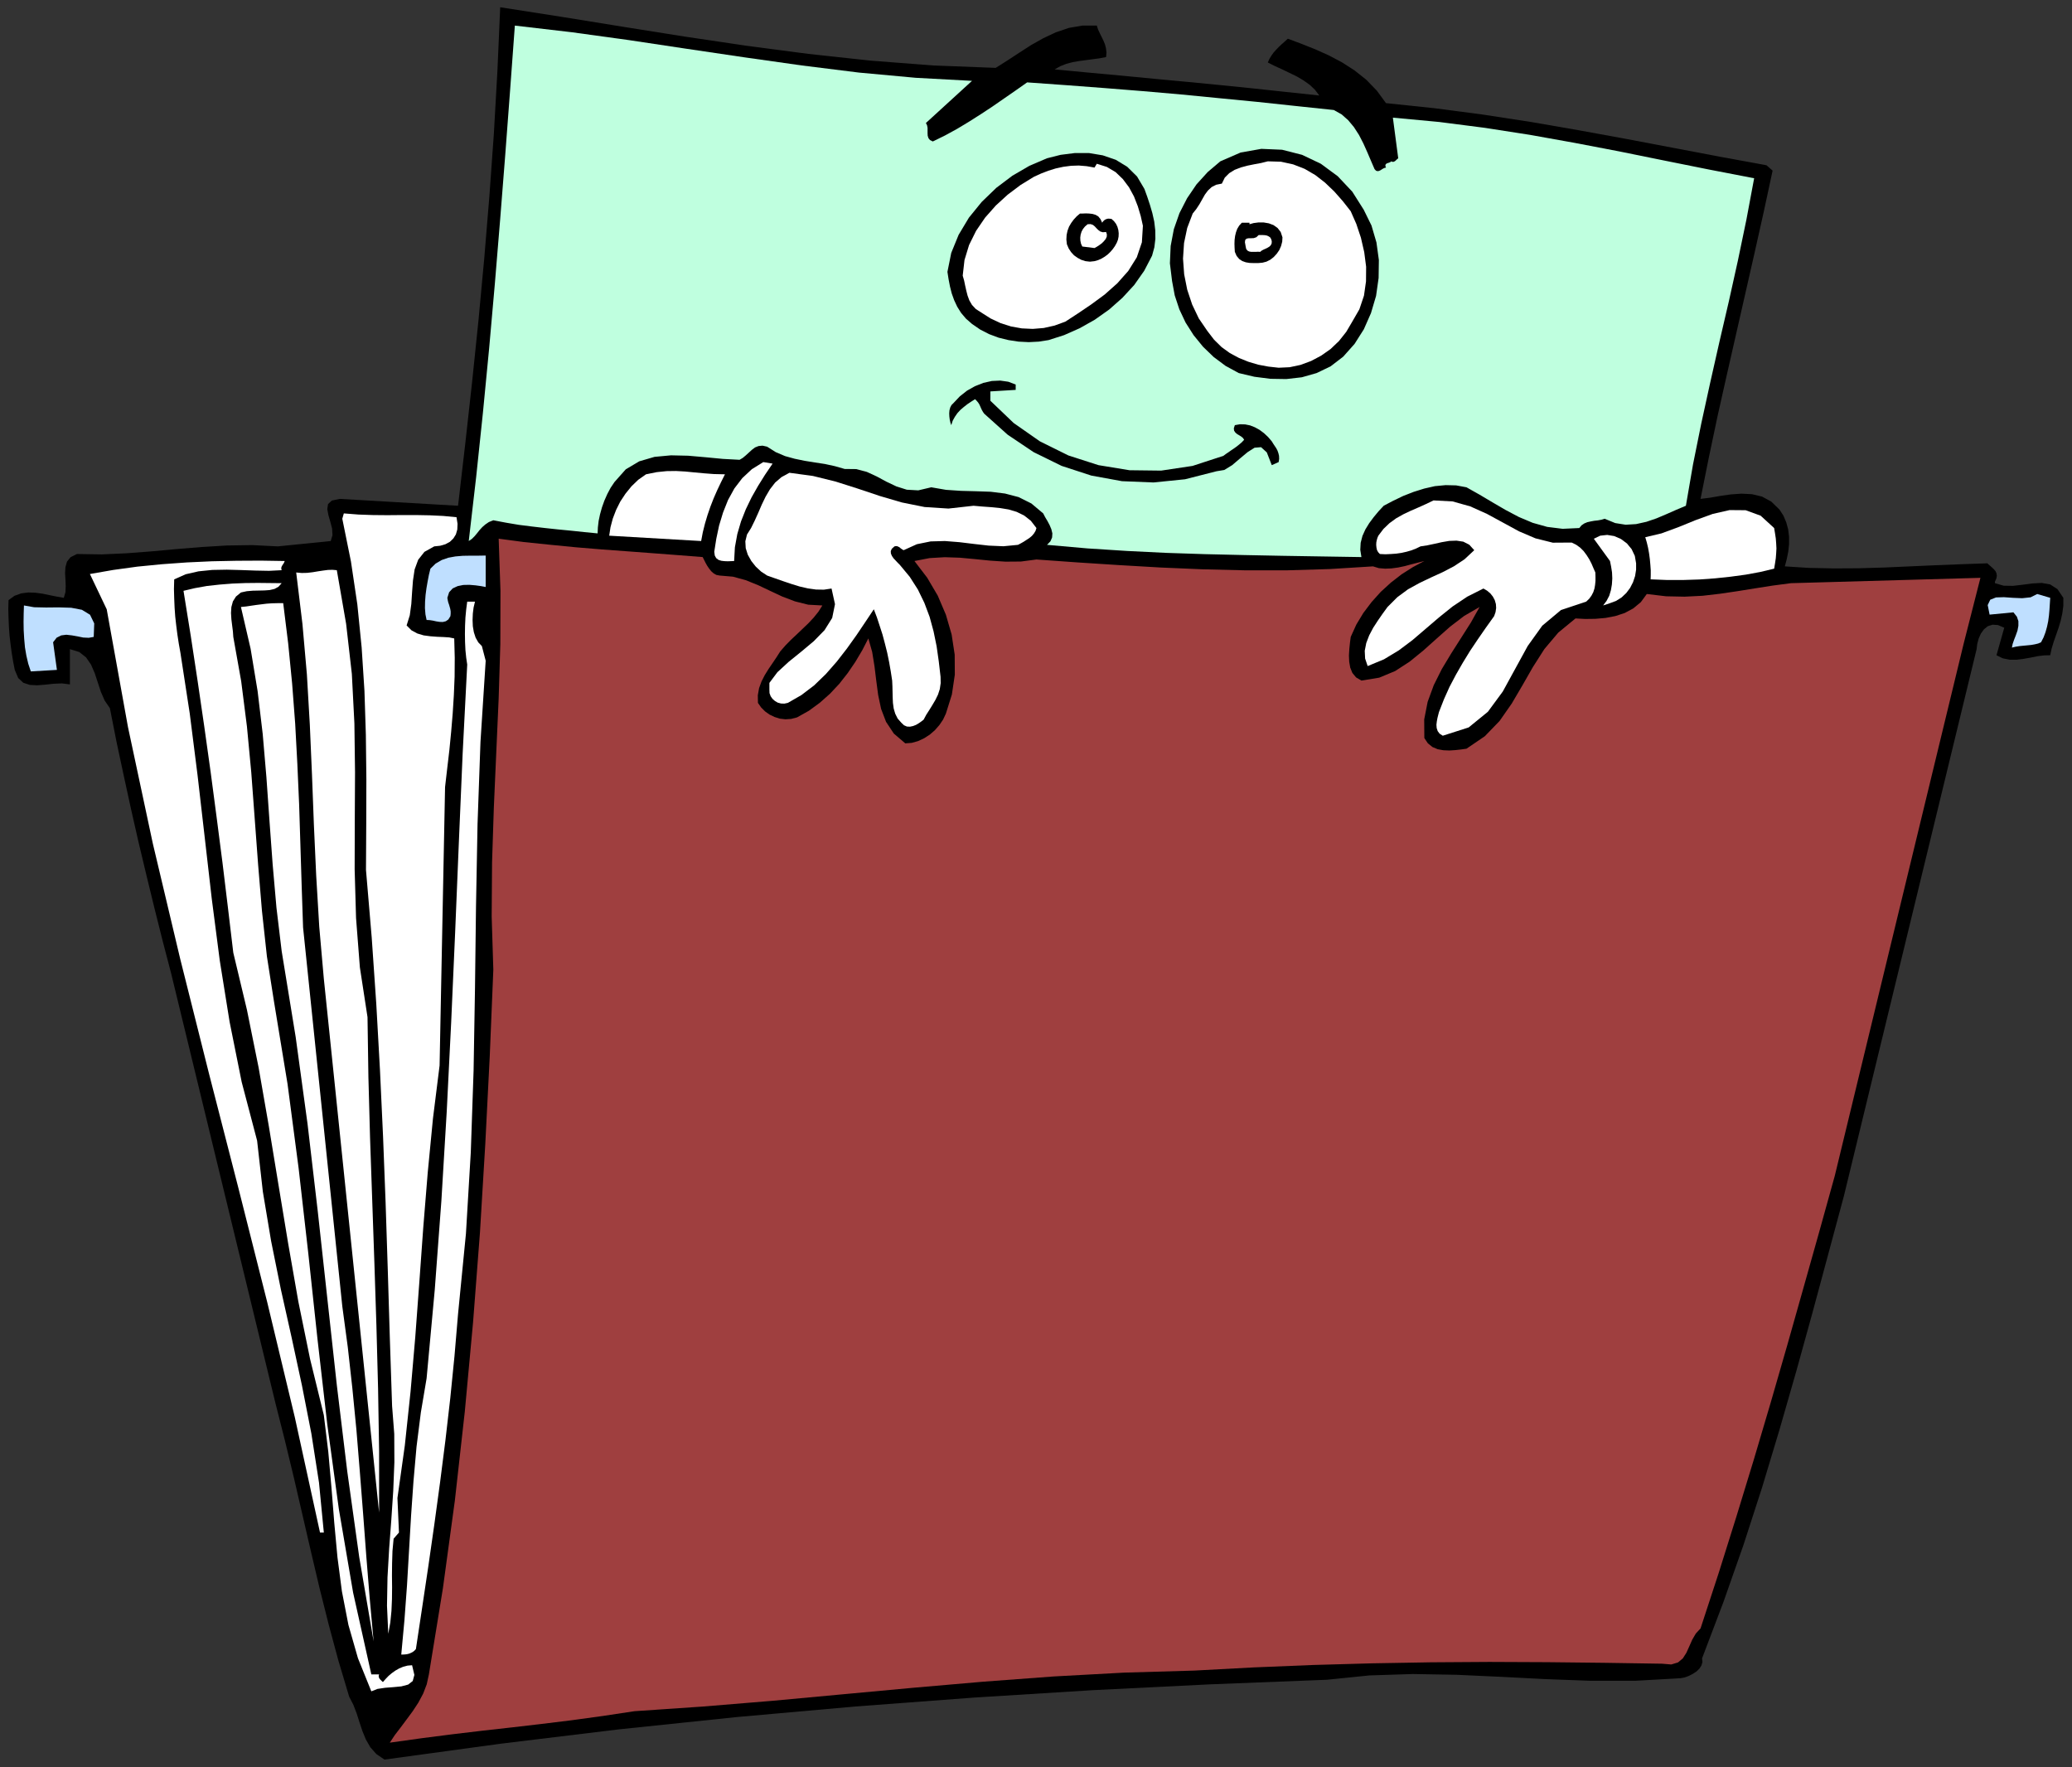 <?xml version="1.0" encoding="UTF-8" standalone="no"?>
<svg
   xmlns:dc="http://purl.org/dc/elements/1.1/"
   xmlns:cc="http://creativecommons.org/ns#"
   xmlns:rdf="http://www.w3.org/1999/02/22-rdf-syntax-ns#"
   xmlns:svg="http://www.w3.org/2000/svg"
   xmlns="http://www.w3.org/2000/svg"
   xmlns:sodipodi="http://sodipodi.sourceforge.net/DTD/sodipodi-0.dtd"
   xmlns:inkscape="http://www.inkscape.org/namespaces/inkscape"
   version="1.0"
   width="1366.52mm"
   height="1165.352mm"
   id="svg61"
   sodipodi:docname="GC000812.WMF">
  <rect width="100%" height="100%" fill="#333333" stroke="none"/>
  <sodipodi:namedview
     pagecolor="#ffffff"
     bordercolor="#666666"
     borderopacity="1"
     objecttolerance="10"
     gridtolerance="10"
     guidetolerance="10"
     inkscape:pageopacity="0"
     inkscape:pageshadow="2"
     inkscape:window-width="640"
     inkscape:window-height="480"
     id="namedview63" />
  <defs
     id="defs3">
    <pattern
       id="WMFhbasepattern"
       patternUnits="userSpaceOnUse"
       width="6"
       height="6"
       x="0"
       y="0" />
  </defs>
  <path
     style="fill:none;stroke:none;"
     d="  M 0,4403.84   L 5164.16,4403.84   L 5164.16,0   L 0,0   z "
     id="path5" />
  <path
     style="fill:#000000;fill-rule:evenodd;fill-opacity:1;stroke:none;"
     d="  M 2481.933,169.171   L 2511.136,150.762   L 2540.656,131.401   L 2570.177,112.357   L 2600.649,95.218   L 2631.757,80.618   L 2664.451,69.509   L 2698.098,63.796   L 2733.967,63.796   L 2733.967,63.796   L 2737.141,73.635   L 2741.585,83.157   L 2746.029,92.044   L 2750.473,101.249   L 2754.282,110.453   L 2756.822,120.292   L 2758.091,130.766   L 2757.139,142.192   L 2757.139,142.192   L 2740.95,145.366   L 2724.127,147.588   L 2707.303,149.81   L 2690.48,152.032   L 2673.974,154.888   L 2658.103,159.014   L 2642.867,165.045   L 2628.9,172.98   L 2628.9,172.98   L 2712.7,180.915   L 2795.547,188.532   L 2877.76,196.467   L 2959.338,204.084   L 3040.915,212.019   L 3122.493,220.271   L 3205.023,229.158   L 3288.506,238.045   L 3288.506,238.045   L 3278.031,224.08   L 3265.016,211.702   L 3249.463,200.593   L 3232.322,190.436   L 3213.911,181.549   L 3195.501,172.662   L 3177.407,164.41   L 3160.267,155.84   L 3160.267,155.84   L 3164.076,146.953   L 3169.154,138.701   L 3174.551,131.084   L 3180.899,124.101   L 3187.565,117.118   L 3194.548,110.453   L 3202.166,103.788   L 3210.102,96.488   L 3210.102,96.488   L 3244.066,109.183   L 3278.348,122.831   L 3312.312,138.066   L 3345.324,155.523   L 3376.432,175.519   L 3405.635,198.689   L 3431.981,225.984   L 3454.835,257.089   L 3454.835,257.089   L 3576.091,269.785   L 3696.712,285.654   L 3816.381,304.063   L 3935.414,324.694   L 4053.496,346.277   L 4170.625,368.494   L 4287.437,390.712   L 4403.296,411.977   L 4403.296,411.977   L 4418.533,425.308   L 4418.533,425.308   L 4396.313,528.461   L 4373.458,630.662   L 4350.287,732.545   L 4327.115,834.428   L 4303.943,936.312   L 4281.088,1038.195   L 4259.503,1140.714   L 4238.871,1243.549   L 4238.871,1243.549   L 4262.043,1240.693   L 4287.437,1236.249   L 4313.783,1232.44   L 4340.447,1230.536   L 4366.793,1231.806   L 4392.186,1237.836   L 4415.041,1250.215   L 4435.673,1270.21   L 4435.673,1270.21   L 4445.514,1285.445   L 4452.497,1301.95   L 4457.258,1319.406   L 4459.48,1337.498   L 4459.48,1356.224   L 4457.576,1374.95   L 4453.767,1393.677   L 4449.005,1411.768   L 4449.005,1411.768   L 4508.681,1415.577   L 4570.261,1416.846   L 4633.111,1416.529   L 4696.913,1414.624   L 4761.35,1411.768   L 4825.787,1408.911   L 4889.906,1406.372   L 4953.708,1404.15   L 4953.708,1404.15   L 4959.422,1409.229   L 4964.818,1413.99   L 4969.897,1418.751   L 4974.023,1423.512   L 4976.563,1428.907   L 4977.515,1435.255   L 4976.245,1441.92   L 4972.754,1449.855   L 4972.754,1449.855   L 4972.754,1453.664   L 4972.754,1453.664   L 4994.656,1460.012   L 5018.145,1460.329   L 5042.269,1457.473   L 5066.394,1454.299   L 5089.248,1453.029   L 5110.516,1456.838   L 5128.609,1468.582   L 5143.21,1490.164   L 5143.21,1490.164   L 5143.21,1509.843   L 5140.671,1528.886   L 5136.544,1547.612   L 5131.148,1565.387   L 5125.117,1582.843   L 5119.086,1599.983   L 5114.007,1616.804   L 5110.516,1633.309   L 5110.516,1633.309   L 5095.914,1633.626   L 5079.725,1635.531   L 5062.584,1639.022   L 5044.809,1642.196   L 5027.033,1644.418   L 5009.257,1644.418   L 4992.117,1640.926   L 4976.563,1633.309   L 4976.563,1633.309   L 4995.926,1564.752   L 4995.926,1564.752   L 4980.372,1558.086   L 4966.723,1557.134   L 4954.978,1560.943   L 4945.455,1568.561   L 4937.837,1579.034   L 4932.124,1591.73   L 4928.632,1605.061   L 4927.045,1618.074   L 4927.045,1618.074   L 4596.29,2980.963   L 4596.29,2980.963   L 4556.929,3127.282   L 4517.569,3273.283   L 4477.256,3418.967   L 4435.673,3563.698   L 4392.186,3708.113   L 4345.843,3851.257   L 4296.007,3993.132   L 4242.68,4133.738   L 4242.68,4133.738   L 4243.632,4142.942   L 4241.093,4151.512   L 4236.014,4159.447   L 4228.713,4166.429   L 4219.508,4172.46   L 4209.668,4177.538   L 4199.193,4181.347   L 4189.036,4183.251   L 4189.036,4183.251   L 4076.35,4189.599   L 3963.982,4189.599   L 3852.249,4185.473   L 3741.151,4179.76   L 3630.688,4174.682   L 3521.494,4172.777   L 3413.57,4176.269   L 3307.551,4187.06   L 3307.551,4187.06   L 3016.474,4198.486   L 2722.857,4213.086   L 2427.971,4231.495   L 2132.132,4253.713   L 1836.611,4280.056   L 1541.725,4310.844   L 1248.743,4346.392   L 958.301,4386.066   L 958.301,4386.066   L 937.986,4372.101   L 923.067,4355.279   L 911.957,4335.918   L 903.387,4314.97   L 896.086,4293.069   L 889.103,4271.169   L 880.85,4249.587   L 870.375,4229.273   L 870.375,4229.273   L 843.711,4140.086   L 819.27,4049.311   L 796.415,3958.219   L 774.83,3866.492   L 753.563,3774.448   L 732.296,3682.404   L 710.076,3590.36   L 686.904,3498.95   L 686.904,3498.95   L 426.617,2426.476   L 426.617,2426.476   L 405.35,2344.906   L 384.717,2262.701   L 364.719,2180.496   L 345.039,2097.974   L 326.311,2015.451   L 308.218,1932.294   L 290.442,1849.137   L 273.936,1765.345   L 273.936,1765.345   L 260.922,1746.301   L 251.399,1724.401   L 243.781,1701.231   L 236.163,1678.061   L 226.958,1656.796   L 214.578,1638.705   L 197.755,1625.374   L 174.265,1618.074   L 174.265,1618.074   L 174.265,1705.992   L 174.265,1705.992   L 154.268,1703.453   L 133.318,1704.405   L 112.685,1706.627   L 92.688,1708.214   L 74.277,1707.262   L 58.088,1701.866   L 45.392,1690.122   L 36.821,1669.809   L 36.821,1669.809   L 32.695,1648.861   L 29.203,1627.596   L 26.346,1606.013   L 23.807,1584.43   L 22.22,1562.213   L 21.267,1540.312   L 20.633,1518.095   L 21.267,1495.877   L 21.267,1495.877   L 36.186,1485.086   L 53.01,1479.055   L 70.468,1476.834   L 88.561,1477.468   L 106.972,1480.008   L 125.065,1483.816   L 142.523,1487.308   L 159.029,1490.164   L 159.029,1490.164   L 163.156,1476.199   L 163.79,1460.964   L 163.156,1444.777   L 162.203,1428.59   L 163.156,1413.355   L 166.965,1400.024   L 175.853,1388.916   L 191.724,1380.981   L 191.724,1380.981   L 253.939,1381.933   L 316.154,1379.076   L 378.369,1374.315   L 440.584,1368.602   L 503.116,1363.524   L 565.966,1359.715   L 628.816,1358.763   L 692.618,1361.937   L 692.618,1361.937   L 824.348,1348.607   L 824.348,1348.607   L 828.792,1334.006   L 827.84,1317.502   L 823.396,1300.68   L 818.635,1284.176   L 815.778,1268.941   L 817.682,1256.562   L 827.205,1247.675   L 847.203,1243.549   L 847.203,1243.549   L 1141.772,1260.688   L 1141.772,1260.688   L 1159.865,1104.848   L 1177.006,950.277   L 1192.877,796.659   L 1207.161,643.04   L 1219.858,489.104   L 1230.968,334.216   L 1239.855,177.423   L 1246.839,18.091   L 1246.839,18.091   L 1399.519,41.896   L 1552.517,66.653   L 1706.15,91.092   L 1860.101,113.944   L 2014.368,134.258   L 2169.588,151.079   L 2325.126,163.14   L 2481.933,169.171   L 2481.933,169.171   L 2481.933,169.171   L 2481.933,169.171   L 2481.933,169.171  z "
     id="path7" />
  <path
     style="fill:#bfffdf;fill-rule:evenodd;fill-opacity:1;stroke:none;"
     d="  M 2422.892,201.545   L 2307.985,306.602   L 2307.985,306.602   L 2310.842,312.316   L 2312.111,318.663   L 2312.111,325.329   L 2312.111,331.994   L 2312.429,338.342   L 2314.333,344.372   L 2318.142,349.133   L 2325.126,352.625   L 2325.126,352.625   L 2355.599,337.707   L 2385.754,321.203   L 2415.274,303.429   L 2444.794,284.702   L 2473.68,265.659   L 2502.566,245.663   L 2531.451,225.667   L 2560.336,205.354   L 2560.336,205.354   L 2658.103,212.337   L 2754.6,219.637   L 2849.827,227.254   L 2944.419,235.506   L 3038.693,244.711   L 3133.286,253.915   L 3228.513,264.072   L 3324.692,274.228   L 3324.692,274.228   L 3344.055,285.02   L 3360.561,299.62   L 3374.845,316.759   L 3387.542,336.438   L 3398.334,357.385   L 3408.174,379.286   L 3417.38,400.868   L 3426.267,421.499   L 3426.267,421.499   L 3429.759,425.308   L 3433.251,426.577   L 3436.742,426.26   L 3440.551,424.673   L 3444.043,422.451   L 3447.535,420.229   L 3451.026,418.643   L 3454.835,417.69   L 3454.835,417.69   L 3453.248,413.564   L 3453.566,410.708   L 3454.835,408.803   L 3457.057,407.216   L 3459.914,406.264   L 3462.771,405.312   L 3465.628,404.042   L 3468.167,402.138   L 3468.167,402.138   L 3470.707,403.408   L 3473.246,403.408   L 3475.151,402.773   L 3477.372,401.503   L 3479.277,399.916   L 3481.182,398.012   L 3483.086,396.425   L 3485.308,394.521   L 3485.308,394.521   L 3471.976,293.272   L 3471.976,293.272   L 3587.518,304.063   L 3701.156,318.663   L 3813.524,336.12   L 3924.939,356.116   L 4036.037,377.381   L 4147.136,399.916   L 4259.186,422.451   L 4372.506,444.351   L 4372.506,444.351   L 4353.143,547.822   L 4331.876,650.023   L 4309.339,751.589   L 4285.85,852.52   L 4262.995,953.769   L 4240.776,1055.335   L 4220.143,1157.535   L 4202.367,1260.688   L 4202.367,1260.688   L 4178.243,1270.845   L 4153.802,1281.637   L 4129.043,1292.111   L 4103.966,1300.68   L 4078.255,1306.393   L 4052.226,1307.98   L 4026.197,1303.854   L 3999.851,1293.063   L 3999.851,1293.063   L 3991.281,1295.602   L 3982.71,1297.189   L 3973.823,1298.141   L 3965.252,1299.728   L 3956.682,1301.632   L 3949.064,1304.806   L 3942.08,1309.567   L 3936.684,1316.232   L 3936.684,1316.232   L 3895.102,1318.137   L 3856.693,1313.376   L 3820.507,1303.219   L 3785.908,1288.619   L 3752.896,1271.162   L 3720.201,1252.119   L 3688.142,1233.075   L 3655.447,1214.666   L 3655.447,1214.666   L 3629.736,1209.905   L 3603.39,1209.271   L 3576.726,1211.81   L 3550.062,1217.84   L 3523.716,1226.092   L 3497.688,1236.249   L 3472.611,1248.31   L 3449.122,1260.688   L 3449.122,1260.688   L 3436.107,1274.654   L 3424.045,1289.254   L 3412.936,1304.171   L 3403.413,1319.724   L 3396.112,1335.911   L 3391.668,1353.05   L 3390.716,1370.507   L 3393.573,1388.598   L 3393.573,1388.598   L 3293.584,1387.011   L 3195.818,1385.424   L 3099.004,1383.52   L 3003.142,1381.298   L 2906.645,1378.124   L 2809.514,1373.363   L 2710.795,1367.015   L 2609.854,1358.128   L 2609.854,1358.128   L 2618.425,1349.241   L 2622.552,1339.719   L 2623.186,1329.563   L 2620.647,1319.089   L 2616.203,1308.615   L 2610.807,1298.458   L 2605.093,1288.937   L 2600.332,1279.732   L 2600.332,1279.732   L 2570.811,1254.975   L 2539.069,1239.106   L 2505.105,1230.219   L 2469.553,1225.775   L 2432.732,1224.506   L 2395.594,1223.553   L 2358.138,1221.014   L 2321.317,1214.666   L 2321.317,1214.666   L 2288.94,1222.284   L 2260.372,1220.697   L 2234.343,1212.445   L 2209.584,1200.701   L 2185.46,1187.688   L 2160.7,1176.262   L 2134.354,1169.279   L 2105.469,1168.962   L 2105.469,1168.962   L 2081.027,1161.979   L 2056.268,1156.583   L 2031.192,1152.774   L 2005.798,1148.648   L 1981.039,1143.57   L 1956.915,1136.905   L 1933.743,1127.066   L 1912.158,1113.418   L 1912.158,1113.418   L 1900.731,1110.879   L 1890.891,1111.831   L 1882.003,1115.322   L 1874.067,1121.353   L 1866.766,1128.018   L 1859.148,1135.001   L 1851.53,1141.348   L 1843.595,1146.109   L 1843.595,1146.109   L 1802.012,1143.888   L 1758.843,1139.761   L 1715.356,1135.953   L 1672.504,1135.001   L 1631.556,1138.809   L 1593.465,1149.918   L 1559.818,1169.914   L 1531.885,1201.336   L 1531.885,1201.336   L 1522.045,1215.936   L 1513.792,1231.488   L 1506.491,1247.993   L 1500.46,1264.815   L 1495.699,1281.954   L 1492.207,1298.458   L 1490.303,1314.645   L 1489.668,1329.563   L 1489.668,1329.563   L 1456.973,1326.389   L 1424.278,1322.898   L 1391.584,1319.724   L 1358.889,1316.232   L 1326.195,1312.424   L 1293.5,1308.297   L 1261.44,1302.902   L 1229.698,1296.871   L 1229.698,1296.871   L 1218.588,1301.315   L 1209.7,1307.345   L 1202.082,1314.011   L 1195.416,1321.311   L 1189.385,1328.928   L 1183.037,1336.546   L 1176.371,1343.211   L 1168.435,1348.607   L 1168.435,1348.607   L 1186.846,1189.592   L 1203.669,1029.626   L 1219.223,868.707   L 1233.507,707.154   L 1246.839,545.6   L 1259.536,384.364   L 1271.598,223.763   L 1283.342,63.796   L 1283.342,63.796   L 1424.913,80.301   L 1567.754,99.979   L 1711.229,121.562   L 1855.022,142.827   L 1998.497,163.14   L 2141.02,180.915   L 2282.591,193.928   L 2422.892,201.545   L 2422.892,201.545   L 2422.892,201.545   L 2422.892,201.545   L 2422.892,201.545  z "
     id="path9" />
  <path
     style="fill:#000000;fill-rule:evenodd;fill-opacity:1;stroke:none;"
     d="  M 3399.286,522.748   L 3418.649,562.105   L 3431.029,604.318   L 3437.06,648.118   L 3436.425,692.871   L 3430.076,737.623   L 3417.38,780.472   L 3399.604,820.781   L 3376.432,857.281   L 3376.432,857.281   L 3348.181,889.02   L 3316.756,913.142   L 3281.84,929.964   L 3245.019,940.438   L 3206.293,944.882   L 3166.615,944.247   L 3126.937,939.168   L 3087.894,929.964   L 3087.894,929.964   L 3055.2,912.19   L 3025.362,889.972   L 2998.698,864.264   L 2975.209,835.381   L 2955.211,803.959   L 2939.657,770.95   L 2928.23,736.354   L 2921.564,700.488   L 2921.564,700.488   L 2916.168,656.371   L 2918.073,613.205   L 2926.008,571.309   L 2939.975,531.317   L 2959.02,494.182   L 2982.51,459.586   L 3010.443,428.799   L 3041.868,402.138   L 3041.868,402.138   L 3092.338,380.238   L 3144.078,371.033   L 3195.818,373.255   L 3245.653,385.951   L 3292.315,408.169   L 3334.532,439.273   L 3370.718,477.678   L 3399.286,522.748   L 3399.286,522.748   L 3399.286,522.748   L 3399.286,522.748   L 3399.286,522.748  z "
     id="path11" />
  <path
     style="fill:#000000;fill-rule:evenodd;fill-opacity:1;stroke:none;"
     d="  M 2852.683,471.013   L 2859.667,490.374   L 2866.333,510.369   L 2872.364,531   L 2877.125,552.265   L 2879.664,573.848   L 2879.982,595.114   L 2877.442,616.379   L 2871.729,637.327   L 2871.729,637.327   L 2852.048,675.097   L 2827.289,710.327   L 2797.769,742.384   L 2764.757,771.585   L 2728.888,796.976   L 2691.115,818.241   L 2652.389,835.381   L 2613.664,847.759   L 2613.664,847.759   L 2589.222,851.568   L 2564.463,852.837   L 2539.069,851.568   L 2513.993,847.759   L 2489.234,841.729   L 2465.427,832.842   L 2443.207,821.415   L 2422.892,807.45   L 2422.892,807.45   L 2407.656,794.119   L 2395.594,779.837   L 2386.071,764.602   L 2378.453,748.415   L 2372.422,731.593   L 2367.978,714.136   L 2364.486,696.045   L 2361.63,677.636   L 2361.63,677.636   L 2371.152,630.344   L 2389.563,585.274   L 2415.274,542.426   L 2447.016,503.387   L 2483.52,468.156   L 2523.515,438.004   L 2566.05,413.247   L 2609.854,394.521   L 2609.854,394.521   L 2643.819,385.951   L 2679.053,381.507   L 2714.604,381.507   L 2748.886,387.221   L 2781.263,398.329   L 2809.831,415.786   L 2834.273,439.908   L 2852.683,471.013   L 2852.683,471.013   L 2852.683,471.013   L 2852.683,471.013   L 2852.683,471.013  z "
     id="path13" />
  <path
     style="fill:#ffffff;fill-rule:evenodd;fill-opacity:1;stroke:none;"
     d="  M 3366.909,526.556   L 3380.876,558.296   L 3392.303,592.574   L 3400.556,628.44   L 3405.317,664.94   L 3405,701.44   L 3399.921,736.989   L 3388.494,770.95   L 3370.718,801.737   L 3370.718,801.737   L 3355.799,827.128   L 3337.706,849.981   L 3316.756,869.977   L 3293.267,886.481   L 3268.191,899.812   L 3241.527,909.651   L 3214.546,915.364   L 3187.248,916.634   L 3187.248,916.634   L 3161.536,913.777   L 3136.142,909.016   L 3111.701,901.716   L 3088.211,892.194   L 3065.674,880.133   L 3045.042,865.216   L 3026.314,846.807   L 3009.49,824.907   L 3009.49,824.907   L 2988.223,793.802   L 2971.717,759.206   L 2959.338,722.071   L 2951.72,683.666   L 2948.863,644.627   L 2951.402,605.905   L 2959.338,568.135   L 2972.987,532.27   L 2972.987,532.27   L 2981.875,521.161   L 2989.81,509.1   L 2996.794,496.721   L 3003.459,484.978   L 3011.078,474.821   L 3020.283,466.252   L 3031.393,460.539   L 3045.677,457.682   L 3045.677,457.682   L 3052.977,442.764   L 3064.087,431.656   L 3077.419,423.403   L 3092.973,417.373   L 3109.479,412.929   L 3126.62,409.438   L 3143.761,406.264   L 3160.267,402.138   L 3160.267,402.138   L 3192.961,403.09   L 3223.434,409.755   L 3252.002,420.864   L 3278.666,436.417   L 3303.107,455.46   L 3325.962,477.36   L 3347.229,501.482   L 3366.909,526.556   L 3366.909,526.556   L 3366.909,526.556   L 3366.909,526.556   L 3366.909,526.556  z "
     id="path15" />
  <path
     style="fill:#ffffff;fill-rule:evenodd;fill-opacity:1;stroke:none;"
     d="  M 2848.874,562.739   L 2846.335,604.001   L 2833.638,641.453   L 2812.371,675.414   L 2785.072,706.201   L 2753.647,734.132   L 2720,758.889   L 2686.671,781.424   L 2655.564,801.737   L 2655.564,801.737   L 2628.582,811.576   L 2601.602,817.607   L 2574.303,819.828   L 2547.005,818.559   L 2520.341,813.798   L 2494.312,805.546   L 2469.236,793.802   L 2445.747,778.885   L 2445.747,778.885   L 2432.415,770.315   L 2422.892,760.158   L 2416.226,748.732   L 2411.782,736.671   L 2408.608,724.293   L 2405.751,711.597   L 2403.212,699.219   L 2399.72,687.158   L 2399.72,687.158   L 2404.164,648.118   L 2415.591,610.666   L 2433.05,575.435   L 2455.587,542.426   L 2482.25,512.274   L 2511.771,485.295   L 2543.831,461.173   L 2577.477,440.543   L 2577.477,440.543   L 2594.936,432.608   L 2613.029,425.625   L 2631.439,419.912   L 2650.485,415.786   L 2669.847,413.247   L 2689.21,412.612   L 2708.573,414.199   L 2728.253,417.69   L 2728.253,417.69   L 2733.967,408.169   L 2733.967,408.169   L 2759.044,416.103   L 2780.946,429.117   L 2799.039,446.573   L 2814.275,466.886   L 2826.655,489.739   L 2836.177,514.178   L 2843.478,538.617   L 2848.874,562.739   L 2848.874,562.739   L 2848.874,562.739   L 2848.874,562.739   L 2848.874,562.739  z "
     id="path17" />
  <path
     style="fill:#000000;fill-rule:evenodd;fill-opacity:1;stroke:none;"
     d="  M 2747.299,555.122   L 2749.521,551.948   L 2752.06,549.409   L 2754.6,547.504   L 2757.456,546.235   L 2760.313,545.283   L 2763.487,544.965   L 2766.979,545.283   L 2770.471,545.6   L 2770.471,545.6   L 2776.819,551.313   L 2781.898,557.978   L 2785.39,565.278   L 2787.612,573.213   L 2788.564,581.466   L 2788.246,589.718   L 2786.659,597.653   L 2783.802,604.953   L 2783.802,604.953   L 2779.041,613.522   L 2773.645,621.14   L 2767.614,628.122   L 2760.948,634.47   L 2753.647,639.866   L 2745.712,644.627   L 2737.141,648.436   L 2728.253,650.975   L 2728.253,650.975   L 2716.826,652.244   L 2705.716,650.975   L 2695.559,647.801   L 2686.036,642.723   L 2677.148,636.375   L 2669.847,628.44   L 2663.816,619.235   L 2659.373,608.761   L 2659.373,608.761   L 2658.103,597.018   L 2658.738,585.592   L 2660.96,575.118   L 2664.769,564.961   L 2670.165,555.757   L 2676.513,547.187   L 2683.814,539.252   L 2692.067,532.27   L 2692.067,532.27   L 2698.733,532.27   L 2706.669,531.952   L 2714.922,532.27   L 2723.175,533.222   L 2730.793,535.443   L 2737.776,539.57   L 2743.172,546.235   L 2747.299,555.122   L 2747.299,555.122   L 2747.299,555.122   L 2747.299,555.122   L 2747.299,555.122  z "
     id="path19" />
  <path
     style="fill:#000000;fill-rule:evenodd;fill-opacity:1;stroke:none;"
     d="  M 3114.558,558.931   L 3124.715,556.074   L 3136.777,554.487   L 3149.792,554.487   L 3162.806,556.709   L 3174.551,561.152   L 3184.708,568.452   L 3192.326,578.292   L 3196.77,591.622   L 3196.77,591.622   L 3196.135,602.414   L 3193.279,613.205   L 3188.835,623.362   L 3182.486,632.566   L 3174.868,640.818   L 3166.298,647.484   L 3156.775,652.244   L 3146.935,654.784   L 3146.935,654.784   L 3136.142,655.736   L 3125.35,655.736   L 3114.875,655.418   L 3105.352,653.831   L 3096.465,650.657   L 3088.846,645.579   L 3082.498,637.962   L 3078.054,627.805   L 3078.054,627.805   L 3077.419,617.966   L 3077.102,607.809   L 3077.419,597.97   L 3078.689,588.131   L 3080.911,578.926   L 3084.085,570.357   L 3088.846,562.422   L 3095.512,555.122   L 3095.512,555.122   L 3114.558,555.122   L 3114.558,558.931   L 3114.558,558.931   L 3114.558,558.931   L 3114.558,558.931  z "
     id="path21" />
  <path
     style="fill:#ffffff;fill-rule:evenodd;fill-opacity:1;stroke:none;"
     d="  M 2757.139,578.292   L 2759.044,584.322   L 2758.726,590.035   L 2756.187,595.748   L 2751.743,601.144   L 2746.347,606.54   L 2740.316,610.983   L 2733.967,615.109   L 2728.253,618.283   L 2728.253,618.283   L 2697.781,614.475   L 2697.781,614.475   L 2694.607,607.492   L 2693.019,599.874   L 2692.702,592.257   L 2693.654,584.957   L 2695.876,577.657   L 2699.368,570.992   L 2704.447,564.644   L 2711.113,558.931   L 2711.113,558.931   L 2718.413,558.613   L 2724.127,560.518   L 2728.888,564.326   L 2733.015,568.77   L 2737.459,573.213   L 2742.537,577.022   L 2748.886,578.926   L 2757.139,578.292   L 2757.139,578.292   L 2757.139,578.292   L 2757.139,578.292   L 2757.139,578.292  z "
     id="path23" />
  <path
     style="fill:#ffffff;fill-rule:evenodd;fill-opacity:1;stroke:none;"
     d="  M 3170.107,601.144   L 3169.789,606.857   L 3167.567,611.301   L 3164.076,614.792   L 3159.949,617.331   L 3154.87,619.87   L 3149.792,622.092   L 3145.03,624.631   L 3141.221,627.805   L 3141.221,627.805   L 3135.825,627.488   L 3130.111,627.805   L 3124.398,627.805   L 3118.684,627.805   L 3113.605,626.853   L 3109.479,624.631   L 3106.305,620.505   L 3105.035,614.475   L 3105.035,614.475   L 3103.13,603.683   L 3104.083,597.653   L 3107.574,594.796   L 3112.653,593.844   L 3118.684,593.844   L 3125.35,593.527   L 3131.698,591.305   L 3137.412,585.909   L 3137.412,585.909   L 3142.491,585.909   L 3147.57,585.909   L 3152.966,586.226   L 3158.045,587.179   L 3162.171,589.083   L 3165.98,591.622   L 3168.52,595.748   L 3170.107,601.144   L 3170.107,601.144   L 3170.107,601.144   L 3170.107,601.144   L 3170.107,601.144  z "
     id="path25" />
  <path
     style="fill:#000000;fill-rule:evenodd;fill-opacity:1;stroke:none;"
     d="  M 2531.768,958.529   L 2531.768,971.86   L 2468.601,975.669   L 2468.601,998.839   L 2468.601,998.839   L 2526.69,1054.382   L 2592.079,1100.087   L 2663.182,1135.318   L 2738.094,1159.44   L 2815.545,1172.136   L 2894.266,1173.088   L 2972.669,1161.344   L 3049.486,1136.27   L 3049.486,1136.27   L 3055.834,1131.509   L 3062.5,1127.066   L 3069.166,1122.305   L 3075.832,1117.861   L 3082.498,1113.1   L 3088.846,1108.022   L 3095.195,1102.626   L 3101.226,1096.278   L 3101.226,1096.278   L 3098.369,1091.835   L 3094.242,1088.344   L 3089.164,1085.17   L 3083.768,1081.996   L 3079.324,1078.187   L 3076.149,1073.426   L 3075.515,1067.713   L 3078.054,1059.778   L 3078.054,1059.778   L 3090.751,1057.556   L 3103.765,1057.874   L 3116.145,1060.413   L 3128.207,1065.174   L 3139.634,1071.522   L 3150.744,1079.774   L 3160.901,1089.296   L 3170.107,1100.087   L 3170.107,1100.087   L 3173.598,1105.8   L 3177.407,1111.513   L 3181.216,1117.226   L 3184.391,1123.257   L 3186.613,1129.605   L 3188.2,1136.27   L 3188.517,1143.888   L 3187.248,1151.822   L 3187.248,1151.822   L 3170.107,1159.44   L 3170.107,1159.44   L 3157.727,1127.7   L 3143.443,1114.687   L 3127.255,1115.957   L 3109.796,1127.066   L 3090.751,1142.935   L 3071.388,1159.44   L 3051.708,1171.501   L 3032.345,1174.675   L 3032.345,1174.675   L 2953.941,1194.67   L 2875.22,1202.605   L 2796.817,1199.431   L 2720.318,1185.466   L 2646.358,1161.344   L 2576.525,1127.066   L 2511.771,1083.583   L 2453.365,1031.213   L 2453.365,1031.213   L 2450.191,1026.769   L 2447.651,1022.326   L 2445.429,1017.565   L 2443.207,1012.486   L 2440.985,1007.726   L 2438.128,1003.282   L 2434.637,999.156   L 2430.51,995.03   L 2430.51,995.03   L 2420.988,1001.06   L 2411.465,1007.408   L 2402.577,1014.391   L 2394.007,1021.691   L 2386.389,1029.943   L 2380.04,1039.148   L 2374.644,1048.987   L 2371.152,1059.778   L 2371.152,1059.778   L 2368.93,1053.113   L 2367.343,1045.813   L 2366.391,1037.878   L 2366.073,1030.261   L 2366.708,1022.643   L 2368.613,1015.66   L 2371.787,1009.63   L 2376.866,1004.552   L 2376.866,1004.552   L 2392.42,988.047   L 2410.513,973.764   L 2430.193,962.656   L 2451.143,954.403   L 2472.41,949.642   L 2493.36,948.69   L 2513.358,951.547   L 2531.768,958.529   L 2531.768,958.529   L 2531.768,958.529   L 2531.768,958.529   L 2531.768,958.529  z "
     id="path27" />
  <path
     style="fill:#ffffff;fill-rule:evenodd;fill-opacity:1;stroke:none;"
     d="  M 1925.807,1155.631   L 1907.079,1183.244   L 1889.621,1211.175   L 1873.432,1239.741   L 1859.148,1269.258   L 1847.086,1299.728   L 1837.881,1331.15   L 1831.85,1364.159   L 1829.945,1398.437   L 1829.945,1398.437   L 1822.327,1398.755   L 1814.074,1399.072   L 1805.821,1398.755   L 1797.886,1397.803   L 1790.902,1395.581   L 1785.189,1391.137   L 1781.697,1384.79   L 1780.427,1375.268   L 1780.427,1375.268   L 1785.506,1342.893   L 1792.489,1309.884   L 1802.33,1277.51   L 1814.709,1246.406   L 1830.58,1217.523   L 1850.261,1191.814   L 1874.067,1169.596   L 1902.635,1151.822   L 1902.635,1151.822   L 1925.807,1155.631   L 1925.807,1155.631   L 1925.807,1155.631   L 1925.807,1155.631  z "
     id="path29" />
  <path
     style="fill:#ffffff;fill-rule:evenodd;fill-opacity:1;stroke:none;"
     d="  M 1807.091,1182.292   L 1797.251,1201.971   L 1787.728,1221.966   L 1778.84,1242.28   L 1770.905,1262.593   L 1763.604,1283.858   L 1757.255,1305.124   L 1751.859,1326.706   L 1747.733,1348.607   L 1747.733,1348.607   L 1518.553,1335.276   L 1518.553,1335.276   L 1521.727,1314.328   L 1527.441,1292.745   L 1535.694,1271.162   L 1546.169,1250.215   L 1559.183,1230.536   L 1574.102,1212.127   L 1590.926,1195.94   L 1610.289,1182.292   L 1610.289,1182.292   L 1636.952,1176.897   L 1661.711,1174.357   L 1684.883,1174.04   L 1707.737,1175.31   L 1730.592,1177.531   L 1754.399,1179.753   L 1779.475,1181.657   L 1807.091,1182.292   L 1807.091,1182.292   L 1807.091,1182.292   L 1807.091,1182.292   L 1807.091,1182.292  z "
     id="path31" />
  <path
     style="fill:#ffffff;fill-rule:evenodd;fill-opacity:1;stroke:none;"
     d="  M 2426.701,1260.688   L 2448.286,1262.593   L 2470.506,1264.18   L 2492.725,1266.402   L 2513.993,1269.893   L 2534.308,1275.923   L 2553.036,1285.128   L 2569.542,1298.141   L 2583.508,1316.232   L 2583.508,1316.232   L 2581.286,1323.215   L 2577.477,1329.563   L 2572.399,1335.593   L 2566.05,1340.989   L 2558.749,1345.75   L 2551.449,1350.511   L 2544.148,1354.637   L 2537.482,1358.128   L 2537.482,1358.128   L 2501.296,1361.62   L 2464.475,1360.033   L 2427.971,1355.907   L 2391.467,1351.463   L 2355.281,1348.607   L 2319.73,1349.559   L 2285.448,1356.541   L 2252.436,1371.459   L 2252.436,1371.459   L 2249.579,1369.872   L 2246.722,1367.968   L 2244.183,1366.063   L 2241.644,1363.841   L 2238.787,1362.572   L 2235.93,1361.302   L 2232.756,1361.302   L 2229.581,1361.937   L 2229.581,1361.937   L 2222.916,1367.968   L 2220.376,1373.681   L 2220.693,1379.711   L 2223.233,1385.742   L 2227.359,1391.772   L 2232.756,1397.485   L 2237.834,1402.881   L 2242.913,1407.959   L 2242.913,1407.959   L 2267.672,1437.794   L 2287.987,1469.534   L 2304.176,1502.86   L 2317.19,1537.456   L 2327.03,1573.639   L 2334.648,1610.774   L 2340.045,1648.544   L 2344.489,1686.948   L 2344.489,1686.948   L 2344.806,1702.818   L 2342.584,1717.736   L 2338.14,1731.384   L 2331.792,1744.397   L 2324.491,1756.775   L 2316.873,1769.153   L 2308.937,1781.532   L 2302.271,1793.91   L 2302.271,1793.91   L 2296.558,1798.354   L 2290.209,1802.797   L 2283.226,1806.923   L 2275.925,1809.78   L 2268.307,1811.367   L 2260.689,1811.049   L 2253.388,1807.876   L 2246.722,1801.528   L 2246.722,1801.528   L 2237.517,1791.054   L 2231.486,1778.993   L 2227.677,1765.979   L 2225.772,1752.014   L 2225.137,1738.049   L 2224.82,1723.766   L 2224.503,1710.118   L 2223.868,1696.47   L 2223.868,1696.47   L 2220.376,1673.618   L 2216.25,1650.131   L 2211.488,1626.961   L 2205.775,1604.109   L 2199.744,1581.574   L 2192.76,1559.991   L 2185.777,1538.726   L 2178.159,1518.73   L 2178.159,1518.73   L 2157.209,1550.152   L 2134.989,1583.161   L 2111.182,1616.487   L 2085.789,1649.179   L 2058.49,1680.283   L 2029.287,1708.531   L 1997.545,1732.653   L 1963.898,1752.014   L 1963.898,1752.014   L 1955.01,1753.918   L 1946.757,1753.601   L 1938.504,1751.379   L 1931.521,1747.253   L 1925.49,1741.858   L 1921.046,1735.51   L 1918.189,1727.892   L 1917.872,1719.323   L 1917.872,1719.323   L 1917.872,1702.183   L 1917.872,1702.183   L 1937.869,1675.522   L 1965.803,1649.813   L 1997.227,1624.422   L 2028.335,1598.396   L 2055.316,1570.782   L 2074.361,1540.312   L 2081.345,1506.034   L 2072.774,1466.995   L 2072.774,1466.995   L 2053.729,1469.851   L 2034.049,1469.534   L 2013.734,1466.677   L 1993.101,1461.916   L 1972.468,1455.568   L 1951.836,1448.586   L 1931.838,1441.603   L 1912.158,1434.62   L 1912.158,1434.62   L 1897.239,1424.781   L 1883.907,1412.403   L 1872.798,1398.437   L 1863.91,1382.568   L 1858.831,1366.381   L 1857.879,1349.241   L 1862.005,1332.419   L 1872.163,1316.232   L 1872.163,1316.232   L 1881.368,1297.506   L 1890.256,1277.828   L 1898.826,1257.832   L 1908.349,1238.153   L 1919.141,1219.745   L 1932.156,1202.923   L 1948.027,1189.275   L 1967.707,1178.484   L 1967.707,1178.484   L 2026.43,1186.418   L 2082.932,1200.384   L 2137.846,1217.84   L 2192.76,1236.249   L 2247.992,1252.436   L 2304.811,1263.862   L 2364.169,1267.671   L 2426.701,1260.688   L 2426.701,1260.688   L 2426.701,1260.688   L 2426.701,1260.688   L 2426.701,1260.688  z "
     id="path33" />
  <path
     style="fill:#ffffff;fill-rule:evenodd;fill-opacity:1;stroke:none;"
     d="  M 3917.639,1352.415   L 3928.748,1357.811   L 3938.906,1365.111   L 3947.476,1373.681   L 3954.777,1383.52   L 3961.443,1393.994   L 3967.157,1405.103   L 3971.918,1416.211   L 3976.679,1427.003   L 3976.679,1427.003   L 3976.997,1437.794   L 3976.997,1447.951   L 3976.044,1457.79   L 3974.457,1466.995   L 3971.601,1475.881   L 3967.157,1484.451   L 3961.443,1492.386   L 3953.825,1499.686   L 3953.825,1499.686   L 3890.975,1520.634   L 3844.314,1559.674   L 3808.128,1610.139   L 3777.02,1666.953   L 3745.913,1723.766   L 3708.774,1774.232   L 3660.843,1813.271   L 3596.406,1833.902   L 3596.406,1833.902   L 3588.471,1828.823   L 3583.709,1822.476   L 3581.17,1814.858   L 3580.535,1806.606   L 3581.487,1798.354   L 3583.074,1789.784   L 3584.979,1782.167   L 3586.883,1774.867   L 3586.883,1774.867   L 3599.263,1743.127   L 3613.23,1712.023   L 3629.101,1681.87   L 3646.242,1652.035   L 3664.335,1622.517   L 3683.698,1593.635   L 3703.695,1564.752   L 3724.328,1535.869   L 3724.328,1535.869   L 3727.82,1526.03   L 3729.407,1515.556   L 3728.772,1505.716   L 3725.915,1495.877   L 3721.154,1486.99   L 3714.805,1479.055   L 3706.869,1472.39   L 3697.664,1466.995   L 3697.664,1466.995   L 3657.352,1487.308   L 3620.848,1511.747   L 3586.883,1539.043   L 3553.872,1567.291   L 3520.86,1595.539   L 3486.578,1621.248   L 3449.757,1643.466   L 3409.126,1660.287   L 3409.126,1660.287   L 3402.778,1641.561   L 3401.826,1622.2   L 3405.635,1602.839   L 3412.936,1583.795   L 3422.776,1565.069   L 3434.52,1546.978   L 3446.582,1529.521   L 3458.644,1513.017   L 3458.644,1513.017   L 3483.086,1488.577   L 3509.75,1468.899   L 3538,1453.347   L 3567.203,1439.381   L 3596.406,1426.051   L 3624.34,1411.451   L 3650.686,1393.994   L 3674.81,1371.459   L 3674.81,1371.459   L 3662.43,1357.811   L 3647.511,1350.194   L 3630.688,1347.654   L 3612.595,1348.289   L 3593.867,1351.463   L 3575.456,1355.589   L 3557.363,1359.398   L 3540.857,1361.937   L 3540.857,1361.937   L 3529.747,1367.333   L 3518.32,1371.776   L 3506.258,1375.268   L 3493.561,1378.124   L 3480.547,1380.029   L 3467.215,1380.981   L 3453.566,1381.616   L 3439.599,1380.981   L 3439.599,1380.981   L 3435.155,1376.22   L 3432.298,1370.824   L 3431.029,1364.794   L 3430.394,1358.128   L 3430.711,1351.781   L 3431.981,1345.75   L 3433.568,1340.354   L 3435.79,1335.276   L 3435.79,1335.276   L 3448.487,1318.454   L 3463.406,1304.171   L 3479.912,1292.111   L 3498.005,1281.954   L 3516.733,1273.067   L 3535.778,1264.815   L 3554.824,1256.245   L 3573.234,1247.358   L 3573.234,1247.358   L 3620.848,1249.897   L 3664.97,1262.275   L 3706.552,1281.002   L 3746.865,1302.902   L 3786.543,1324.485   L 3827.49,1341.941   L 3870.66,1352.733   L 3917.639,1352.415   L 3917.639,1352.415   L 3917.639,1352.415   L 3917.639,1352.415   L 3917.639,1352.415  z "
     id="path35" />
  <path
     style="fill:#ffffff;fill-rule:evenodd;fill-opacity:1;stroke:none;"
     d="  M 4422.342,1316.232   L 4424.564,1329.563   L 4426.468,1342.259   L 4427.421,1354.637   L 4428.055,1367.015   L 4427.421,1379.076   L 4426.468,1391.455   L 4424.564,1404.15   L 4422.342,1417.481   L 4422.342,1417.481   L 4387.743,1425.733   L 4351.556,1432.399   L 4314.1,1437.477   L 4275.375,1441.603   L 4236.014,1444.459   L 4195.701,1445.729   L 4155.071,1445.729   L 4114.441,1444.142   L 4114.441,1444.142   L 4114.758,1433.351   L 4114.758,1421.29   L 4113.806,1407.959   L 4112.537,1393.994   L 4110.632,1379.711   L 4108.093,1365.428   L 4104.918,1352.098   L 4101.109,1339.085   L 4101.109,1339.085   L 4141.422,1329.563   L 4183.639,1314.011   L 4226.492,1296.554   L 4269.344,1281.002   L 4311.243,1271.48   L 4351.239,1271.797   L 4388.695,1285.445   L 4422.342,1316.232   L 4422.342,1316.232   L 4422.342,1316.232   L 4422.342,1316.232   L 4422.342,1316.232  z "
     id="path37" />
  <path
     style="fill:#ffffff;fill-rule:evenodd;fill-opacity:1;stroke:none;"
     d="  M 1137.963,1289.254   L 1140.502,1305.758   L 1139.867,1320.041   L 1136.376,1332.102   L 1130.027,1342.259   L 1121.457,1350.511   L 1110.347,1356.541   L 1097.332,1360.35   L 1082.414,1361.937   L 1082.414,1361.937   L 1057.972,1375.585   L 1042.418,1395.264   L 1033.53,1419.385   L 1029.404,1446.999   L 1027.182,1476.199   L 1025.277,1505.399   L 1021.468,1533.647   L 1013.533,1559.039   L 1013.533,1559.039   L 1025.595,1571.1   L 1040.196,1579.034   L 1056.067,1583.795   L 1072.891,1586.017   L 1089.714,1587.287   L 1105.585,1587.922   L 1119.87,1588.874   L 1132.249,1591.413   L 1132.249,1591.413   L 1133.519,1639.657   L 1133.201,1686.631   L 1131.297,1732.653   L 1128.44,1778.041   L 1124.631,1823.745   L 1120.187,1869.132   L 1114.791,1915.155   L 1109.395,1961.812   L 1109.395,1961.812   L 1095.745,2655.952   L 1095.745,2655.952   L 1079.239,2787.988   L 1066.225,2922.563   L 1055.115,3059.042   L 1045.275,3195.839   L 1035.117,3332.953   L 1023.373,3468.798   L 1009.089,3603.055   L 990.678,3734.139   L 990.678,3734.139   L 994.487,3820.153   L 981.155,3835.388   L 981.155,3835.388   L 978.299,3866.175   L 977.346,3896.645   L 977.029,3927.114   L 977.346,3956.949   L 977.029,3986.467   L 975.759,4015.667   L 972.902,4044.55   L 967.824,4072.481   L 967.824,4072.481   L 964.649,4002.654   L 965.919,3931.558   L 970.046,3859.827   L 975.442,3788.096   L 980.203,3716.365   L 983.06,3644.951   L 982.743,3574.172   L 977.346,3504.663   L 977.346,3504.663   L 971.633,3332.636   L 966.554,3163.782   L 961.158,2997.15   L 954.809,2832.423   L 947.191,2668.013   L 937.986,2502.968   L 926.559,2336.971   L 912.275,2168.435   L 912.275,2168.435   L 912.909,2054.808   L 913.227,1942.45   L 911.957,1831.68   L 908.466,1722.179   L 901.482,1613.948   L 890.69,1506.351   L 874.819,1399.707   L 853.234,1293.063   L 853.234,1293.063   L 857.043,1279.732   L 857.043,1279.732   L 893.547,1282.589   L 929.733,1283.858   L 965.919,1284.176   L 1001.788,1283.858   L 1036.705,1283.858   L 1071.304,1284.493   L 1104.951,1286.08   L 1137.963,1289.254   L 1137.963,1289.254   L 1137.963,1289.254   L 1137.963,1289.254   L 1137.963,1289.254  z "
     id="path39" />
  <path
     style="fill:#ffffff;fill-rule:evenodd;fill-opacity:1;stroke:none;"
     d="  M 4078.255,1404.15   L 4078.255,1420.02   L 4075.715,1435.89   L 4070.637,1451.125   L 4063.336,1465.408   L 4053.813,1478.103   L 4042.069,1489.212   L 4028.419,1497.782   L 4013.183,1503.495   L 4013.183,1503.495   L 3996.042,1509.208   L 3996.042,1509.208   L 4004.613,1497.782   L 4011.278,1485.086   L 4015.405,1471.438   L 4017.944,1456.838   L 4018.897,1441.92   L 4018.262,1427.003   L 4016.04,1412.72   L 4013.183,1398.437   L 4013.183,1398.437   L 3972.87,1342.893   L 3972.87,1342.893   L 3988.741,1335.276   L 4006.2,1333.372   L 4023.658,1336.228   L 4040.481,1343.528   L 4055.4,1354.637   L 4067.145,1368.92   L 4075.081,1385.742   L 4078.255,1404.15   L 4078.255,1404.15   L 4078.255,1404.15   L 4078.255,1404.15   L 4078.255,1404.15  z "
     id="path41" />
  <path
     style="fill:#9f3f3f;fill-rule:evenodd;fill-opacity:1;stroke:none;"
     d="  M 1751.542,1388.598   L 1755.034,1395.581   L 1758.843,1403.198   L 1762.969,1410.498   L 1767.73,1417.481   L 1772.809,1423.829   L 1778.84,1429.225   L 1785.506,1433.033   L 1793.759,1434.62   L 1793.759,1434.62   L 1827.089,1437.477   L 1858.514,1446.046   L 1889.304,1458.425   L 1919.459,1472.708   L 1949.931,1486.99   L 1981.674,1499.051   L 2014.686,1507.303   L 2049.92,1509.208   L 2049.92,1509.208   L 2040.08,1524.76   L 2028.335,1539.36   L 2015.003,1553.643   L 2000.719,1567.291   L 1986.118,1581.256   L 1971.516,1594.904   L 1957.55,1609.187   L 1944.853,1623.787   L 1944.853,1623.787   L 1935.33,1638.705   L 1925.49,1653.305   L 1915.332,1668.222   L 1906.127,1683.14   L 1898.191,1698.692   L 1892.16,1715.197   L 1888.986,1732.971   L 1889.304,1752.014   L 1889.304,1752.014   L 1897.239,1763.44   L 1907.079,1773.28   L 1918.189,1781.214   L 1930.886,1787.245   L 1943.9,1791.371   L 1957.867,1792.958   L 1972.151,1792.006   L 1986.753,1788.197   L 1986.753,1788.197   L 2016.273,1771.693   L 2043.571,1751.697   L 2068.965,1729.162   L 2092.137,1704.405   L 2113.087,1677.744   L 2132.132,1649.813   L 2149.273,1620.93   L 2164.51,1591.413   L 2164.51,1591.413   L 2174.032,1625.057   L 2179.746,1660.287   L 2184.19,1696.47   L 2188.951,1732.336   L 2196.252,1766.932   L 2208.631,1799.306   L 2227.994,1828.506   L 2256.562,1852.945   L 2256.562,1852.945   L 2272.751,1851.676   L 2288.622,1847.232   L 2303.541,1840.25   L 2317.825,1831.045   L 2330.522,1819.937   L 2341.632,1807.241   L 2350.837,1793.593   L 2357.82,1778.675   L 2357.82,1778.675   L 2372.739,1731.066   L 2380.04,1681.87   L 2379.723,1631.722   L 2372.104,1581.574   L 2357.82,1532.378   L 2337.505,1484.768   L 2311.159,1440.016   L 2279.417,1398.437   L 2279.417,1398.437   L 2317.19,1391.137   L 2354.964,1388.916   L 2392.737,1390.185   L 2430.51,1393.677   L 2468.284,1397.485   L 2506.374,1400.024   L 2544.783,1399.707   L 2583.508,1394.629   L 2583.508,1394.629   L 2686.036,1401.929   L 2789.199,1408.594   L 2892.996,1414.624   L 2997.746,1419.068   L 3102.813,1421.607   L 3208.515,1421.607   L 3315.169,1418.433   L 3422.458,1411.768   L 3422.458,1411.768   L 3437.06,1416.211   L 3452.613,1417.481   L 3468.485,1416.846   L 3484.991,1414.624   L 3501.497,1411.133   L 3518.003,1406.69   L 3534.191,1402.563   L 3550.38,1398.437   L 3550.38,1398.437   L 3521.812,1413.672   L 3493.878,1431.446   L 3467.215,1452.077   L 3441.821,1475.247   L 3418.967,1500.638   L 3398.334,1527.934   L 3380.876,1556.817   L 3366.909,1587.604   L 3366.909,1587.604   L 3365.005,1602.204   L 3363.418,1617.757   L 3362.465,1633.626   L 3363.1,1649.179   L 3365.64,1664.096   L 3371.036,1677.427   L 3380.241,1688.535   L 3393.573,1696.47   L 3393.573,1696.47   L 3438.012,1689.17   L 3477.69,1672.666   L 3513.876,1649.179   L 3547.84,1621.565   L 3581.17,1591.73   L 3614.499,1562.213   L 3649.733,1535.234   L 3688.142,1513.017   L 3688.142,1513.017   L 3666.239,1552.056   L 3641.798,1590.461   L 3617.356,1628.865   L 3593.867,1667.905   L 3573.869,1707.896   L 3558.633,1749.475   L 3550.062,1793.275   L 3550.38,1839.615   L 3550.38,1839.615   L 3559.268,1852.945   L 3570.695,1862.15   L 3583.709,1867.546   L 3597.676,1870.085   L 3612.595,1870.719   L 3627.514,1869.767   L 3641.798,1868.18   L 3655.447,1866.276   L 3655.447,1866.276   L 3701.156,1835.171   L 3737.977,1797.084   L 3768.132,1753.918   L 3794.796,1708.531   L 3821.142,1662.509   L 3849.71,1617.757   L 3884.309,1576.813   L 3927.161,1541.582   L 3927.161,1541.582   L 3951.285,1542.852   L 3976.679,1542.534   L 4002.073,1540.312   L 4026.832,1535.552   L 4050.004,1527.934   L 4071.271,1516.508   L 4089.999,1500.956   L 4104.918,1480.642   L 4104.918,1480.642   L 4153.167,1486.355   L 4199.193,1487.308   L 4243.632,1485.086   L 4287.437,1480.008   L 4330.606,1473.66   L 4374.093,1466.677   L 4418.533,1459.694   L 4464.242,1453.664   L 4464.242,1453.664   L 4936.568,1440.333   L 4894.668,1604.743   L 4573.435,2931.132   L 4573.435,2931.132   L 4534.392,3071.738   L 4494.714,3212.661   L 4454.719,3354.218   L 4413.771,3496.093   L 4371.871,3637.651   L 4328.702,3778.892   L 4284.58,3919.497   L 4238.871,4059.15   L 4238.871,4059.15   L 4227.126,4071.846   L 4218.239,4087.081   L 4210.938,4103.585   L 4203.637,4119.773   L 4194.749,4133.738   L 4182.687,4143.894   L 4165.864,4148.973   L 4143.009,4147.068   L 4143.009,4147.068   L 4000.486,4144.847   L 3857.011,4143.26   L 3712.583,4142.625   L 3566.886,4143.577   L 3420.554,4146.116   L 3273.587,4150.242   L 3125.35,4156.273   L 2976.796,4164.208   L 2976.796,4164.208   L 2802.213,4169.286   L 2626.995,4178.808   L 2451.778,4191.821   L 2276.243,4207.056   L 2101.342,4223.243   L 1926.76,4239.43   L 1753.446,4253.713   L 1581.403,4265.456   L 1581.403,4265.456   L 1501.412,4277.517   L 1424.913,4287.991   L 1350.001,4297.196   L 1276.359,4305.765   L 1202.717,4314.017   L 1128.122,4322.905   L 1051.306,4332.744   L 971.633,4343.853   L 971.633,4343.853   L 984.012,4325.126   L 998.614,4306.083   L 1013.533,4286.087   L 1028.769,4265.456   L 1042.736,4244.191   L 1054.798,4221.656   L 1063.686,4198.486   L 1069.082,4173.729   L 1069.082,4173.729   L 1103.998,3959.171   L 1133.836,3740.169   L 1158.595,3518.628   L 1179.228,3295.501   L 1196.369,3072.373   L 1209.7,2850.832   L 1220.81,2631.83   L 1229.698,2416.954   L 1229.698,2416.954   L 1225.571,2284.601   L 1226.524,2149.709   L 1230.968,2013.229   L 1236.999,1876.433   L 1243.03,1740.271   L 1247.156,1605.378   L 1247.474,1472.39   L 1243.03,1342.893   L 1243.03,1342.893   L 1305.88,1351.146   L 1370.316,1357.811   L 1435.071,1364.159   L 1500.143,1369.555   L 1564.58,1374.315   L 1628.382,1379.076   L 1690.914,1383.837   L 1751.542,1388.598   L 1751.542,1388.598   L 1751.542,1388.598   L 1751.542,1388.598   L 1751.542,1388.598  z "
     id="path43" />
  <path
     style="fill:#bfdfff;fill-rule:evenodd;fill-opacity:1;stroke:none;"
     d="  M 1210.652,1463.186   L 1198.908,1460.964   L 1185.259,1459.06   L 1170.022,1457.79   L 1154.786,1458.108   L 1140.819,1460.964   L 1128.44,1466.677   L 1119.552,1476.199   L 1115.108,1490.164   L 1115.108,1490.164   L 1116.06,1495.877   L 1117.33,1501.59   L 1119.235,1506.986   L 1120.822,1512.382   L 1122.409,1518.095   L 1123.361,1523.808   L 1123.361,1529.839   L 1122.726,1535.869   L 1122.726,1535.869   L 1117.648,1544.121   L 1111.299,1548.565   L 1103.681,1550.469   L 1095.745,1550.152   L 1087.492,1548.882   L 1078.922,1546.978   L 1070.669,1545.708   L 1063.368,1545.391   L 1063.368,1545.391   L 1060.511,1531.425   L 1059.242,1515.873   L 1059.559,1499.686   L 1060.829,1482.864   L 1063.051,1466.042   L 1065.908,1449.538   L 1069.082,1433.033   L 1072.891,1417.481   L 1072.891,1417.481   L 1085.905,1404.785   L 1101.141,1395.898   L 1117.648,1390.185   L 1135.106,1387.011   L 1153.516,1385.424   L 1172.562,1385.107   L 1191.607,1385.107   L 1210.652,1384.79   L 1210.652,1384.79   L 1210.652,1463.186   L 1210.652,1463.186   L 1210.652,1463.186   L 1210.652,1463.186  z "
     id="path45" />
  <path
     style="fill:#ffffff;fill-rule:evenodd;fill-opacity:1;stroke:none;"
     d="  M 709.759,1398.437   L 708.489,1401.294   L 707.219,1404.15   L 705.315,1406.69   L 703.727,1409.229   L 702.14,1412.085   L 701.188,1414.942   L 701.188,1418.116   L 702.14,1421.29   L 702.14,1421.29   L 670.715,1422.877   L 637.069,1422.242   L 601.517,1420.972   L 565.331,1420.02   L 529.145,1420.655   L 494.863,1424.146   L 462.803,1431.446   L 434.235,1444.142   L 434.235,1444.142   L 433.6,1468.264   L 434.235,1491.434   L 435.187,1514.286   L 436.774,1536.821   L 439.314,1559.356   L 442.171,1581.574   L 445.662,1604.426   L 449.789,1627.596   L 449.789,1627.596   L 472.961,1778.358   L 492.324,1931.342   L 510.099,2085.595   L 527.875,2240.483   L 547.873,2394.737   L 572.314,2547.086   L 602.469,2697.213   L 640.878,2843.214   L 640.878,2843.214   L 655.162,2970.172   L 675.794,3093.638   L 700.236,3214.565   L 726.899,3333.905   L 752.611,3453.245   L 776.1,3573.22   L 795.145,3695.417   L 807.207,3820.153   L 807.207,3820.153   L 797.685,3820.153   L 797.685,3820.153   L 734.835,3532.594   L 666.272,3246.622   L 594.216,2961.285   L 520.892,2675.948   L 449.154,2389.976   L 380.908,2102.417   L 319.01,1812.319   L 266.001,1518.73   L 266.001,1518.73   L 224.101,1430.812   L 224.101,1430.812   L 282.507,1420.655   L 342.5,1412.403   L 404.08,1406.372   L 465.977,1401.929   L 528.192,1399.072   L 589.773,1397.803   L 650.4,1397.485   L 709.759,1398.437   L 709.759,1398.437   L 709.759,1398.437   L 709.759,1398.437   L 709.759,1398.437  z "
     id="path47" />
  <path
     style="fill:#ffffff;fill-rule:evenodd;fill-opacity:1;stroke:none;"
     d="  M 862.757,1554.913   L 877.041,1679.966   L 883.389,1803.115   L 884.976,1924.994   L 884.341,2045.921   L 884.024,2166.848   L 887.516,2288.41   L 897.038,2411.241   L 916.084,2535.342   L 916.084,2535.342   L 918.306,2684.517   L 922.432,2836.866   L 927.828,2991.755   L 933.225,3147.912   L 938.303,3305.022   L 942.43,3461.498   L 944.969,3617.021   L 944.969,3770.322   L 944.969,3770.322   L 807.207,2439.807   L 807.207,2439.807   L 795.78,2309.993   L 788.162,2182.4   L 782.448,2056.395   L 777.687,1931.342   L 772.291,1806.606   L 764.99,1681.235   L 753.88,1555.23   L 738.327,1427.003   L 738.327,1427.003   L 751.976,1428.272   L 765.625,1427.955   L 779.274,1426.368   L 792.606,1424.146   L 805.303,1422.242   L 817.365,1420.655   L 828.792,1420.338   L 839.585,1421.29   L 839.585,1421.29   L 862.757,1554.913   L 862.757,1554.913   L 862.757,1554.913   L 862.757,1554.913  z "
     id="path49" />
  <path
     style="fill:#ffffff;fill-rule:evenodd;fill-opacity:1;stroke:none;"
     d="  M 702.14,1453.664   L 694.205,1462.551   L 684.365,1467.947   L 672.303,1470.803   L 659.288,1471.755   L 645.004,1472.073   L 630.085,1472.39   L 615.166,1473.66   L 600.565,1476.834   L 600.565,1476.834   L 588.185,1486.99   L 580.567,1499.051   L 576.758,1513.017   L 575.806,1527.934   L 576.758,1543.486   L 578.663,1559.039   L 580.567,1573.956   L 581.52,1587.604   L 581.52,1587.604   L 601.2,1698.057   L 615.484,1810.415   L 626.276,1924.677   L 634.847,2039.89   L 643.417,2155.422   L 652.94,2270.318   L 665.319,2383.945   L 682.778,2495.351   L 682.778,2495.351   L 716.742,2701.974   L 744.358,2912.089   L 768.482,3124.425   L 791.336,3337.397   L 815.778,3550.368   L 844.663,3761.752   L 880.215,3969.963   L 925.606,4173.729   L 925.606,4173.729   L 944.969,4173.729   L 944.969,4173.729   L 944.017,4176.586   L 944.017,4179.125   L 944.652,4181.664   L 945.921,4184.203   L 947.826,4186.425   L 950.048,4188.647   L 952.27,4190.869   L 954.492,4192.773   L 954.492,4192.773   L 961.158,4185.156   L 968.459,4177.538   L 976.712,4170.556   L 985.599,4164.208   L 995.122,4158.812   L 1004.962,4154.686   L 1015.755,4151.829   L 1027.182,4150.877   L 1027.182,4150.877   L 1032.896,4174.999   L 1028.769,4190.234   L 1017.342,4199.121   L 1000.518,4203.565   L 980.838,4205.469   L 960.206,4207.056   L 940.843,4209.912   L 925.606,4215.943   L 925.606,4215.943   L 892.277,4133.42   L 868.47,4050.263   L 852.282,3966.789   L 841.172,3881.727   L 833.236,3796.031   L 826.253,3708.43   L 818.317,3618.925   L 807.207,3527.515   L 807.207,3527.515   L 772.926,3387.545   L 743.723,3244.718   L 718.329,3099.669   L 694.205,2953.667   L 670.081,2807.031   L 644.687,2661.348   L 615.484,2516.933   L 581.52,2374.741   L 581.52,2374.741   L 568.188,2262.701   L 554.539,2150.026   L 539.937,2037.034   L 525.018,1924.042   L 509.147,1810.732   L 492.641,1697.74   L 475.5,1585.065   L 457.407,1472.708   L 457.407,1472.708   L 485.658,1466.042   L 515.813,1460.647   L 547.555,1457.155   L 579.615,1454.616   L 611.675,1453.347   L 643.417,1453.029   L 673.572,1453.347   L 702.14,1453.664   L 702.14,1453.664   L 702.14,1453.664   L 702.14,1453.664   L 702.14,1453.664  z "
     id="path51" />
  <path
     style="fill:#bfdfff;fill-rule:evenodd;fill-opacity:1;stroke:none;"
     d="  M 5110.516,1490.164   L 5109.563,1505.082   L 5108.611,1519.999   L 5107.341,1534.282   L 5105.437,1548.565   L 5102.58,1562.213   L 5098.771,1575.861   L 5094.009,1588.556   L 5087.661,1600.935   L 5087.661,1600.935   L 5080.36,1604.109   L 5072.425,1606.013   L 5063.537,1607.6   L 5054.014,1608.552   L 5044.174,1609.504   L 5034.334,1610.457   L 5024.494,1612.043   L 5014.971,1614.265   L 5014.971,1614.265   L 5016.876,1605.061   L 5020.367,1594.904   L 5024.811,1583.478   L 5028.938,1571.735   L 5031.16,1559.991   L 5031.16,1548.247   L 5027.35,1537.139   L 5018.78,1526.347   L 5018.78,1526.347   L 4959.422,1532.06   L 4959.422,1532.06   L 4954.661,1508.256   L 4961.009,1494.925   L 4975.293,1489.212   L 4994.973,1488.577   L 5017.828,1490.164   L 5040.682,1491.116   L 5061.632,1488.895   L 5078.138,1480.642   L 5078.138,1480.642   L 5110.516,1490.164   L 5110.516,1490.164   L 5110.516,1490.164   L 5110.516,1490.164  z "
     id="path53" />
  <path
     style="fill:#ffffff;fill-rule:evenodd;fill-opacity:1;stroke:none;"
     d="  M 1183.989,1499.686   L 1180.497,1514.286   L 1178.593,1529.521   L 1177.958,1545.391   L 1178.593,1560.943   L 1181.132,1575.861   L 1185.576,1589.508   L 1192.242,1601.252   L 1201.13,1610.457   L 1201.13,1610.457   L 1210.652,1646.957   L 1210.652,1646.957   L 1197.638,1849.772   L 1190.338,2054.173   L 1186.528,2258.892   L 1183.989,2463.929   L 1180.497,2668.648   L 1173.514,2872.415   L 1161.452,3074.912   L 1141.772,3275.187   L 1141.772,3275.187   L 1132.884,3380.245   L 1122.409,3484.985   L 1110.347,3589.725   L 1097.015,3694.465   L 1082.731,3799.205   L 1067.812,3903.31   L 1052.258,4007.415   L 1036.705,4110.568   L 1036.705,4110.568   L 1032.896,4114.694   L 1028.769,4117.868   L 1024.325,4120.09   L 1019.881,4121.994   L 1014.802,4123.264   L 1010.041,4123.899   L 1004.962,4124.216   L 1000.201,4124.216   L 1000.201,4124.216   L 1008.136,4038.52   L 1014.485,3952.189   L 1019.564,3865.54   L 1024.642,3778.574   L 1030.674,3692.243   L 1038.292,3605.912   L 1049.084,3520.533   L 1063.368,3435.789   L 1063.368,3435.789   L 1083.683,3215.2   L 1100.189,2993.659   L 1113.521,2771.166   L 1124.631,2548.355   L 1134.471,2325.227   L 1143.676,2102.1   L 1153.199,1878.972   L 1164.626,1656.479   L 1164.626,1656.479   L 1162.087,1639.339   L 1160.182,1620.613   L 1159.23,1600.617   L 1158.912,1580.304   L 1159.23,1559.674   L 1160.182,1539.043   L 1162.087,1519.047   L 1164.626,1499.686   L 1164.626,1499.686   L 1187.798,1499.686   L 1183.989,1499.686   L 1183.989,1499.686   L 1183.989,1499.686   L 1183.989,1499.686  z "
     id="path55" />
  <path
     style="fill:#ffffff;fill-rule:evenodd;fill-opacity:1;stroke:none;"
     d="  M 705.949,1503.495   L 718.329,1603.791   L 728.169,1703.77   L 735.787,1803.749   L 741.183,1904.046   L 745.627,2004.977   L 748.802,2106.226   L 751.976,2208.744   L 755.467,2311.897   L 755.467,2311.897   L 853.234,3256.144   L 853.234,3256.144   L 866.883,3357.71   L 878.31,3460.545   L 888.468,3564.651   L 897.038,3669.708   L 905.291,3775.4   L 913.227,3881.092   L 921.797,3986.784   L 931.32,4091.524   L 931.32,4091.524   L 895.451,3881.41   L 865.613,3667.804   L 839.585,3452.611   L 815.778,3235.513   L 791.971,3018.416   L 766.577,2801.318   L 737.057,2585.173   L 702.14,2370.932   L 702.14,2370.932   L 689.126,2262.701   L 679.603,2154.152   L 671.668,2045.286   L 664.05,1937.055   L 654.844,1829.458   L 642.147,1722.814   L 624.689,1617.122   L 600.565,1513.017   L 600.565,1513.017   L 613.262,1511.747   L 625.959,1509.843   L 638.973,1507.938   L 651.67,1506.351   L 664.684,1504.764   L 678.016,1503.812   L 691.665,1503.495   L 705.949,1503.495   L 705.949,1503.495   L 705.949,1503.495   L 705.949,1503.495   L 705.949,1503.495  z "
     id="path57" />
  <path
     style="fill:#bfdfff;fill-rule:evenodd;fill-opacity:1;stroke:none;"
     d="  M 233.624,1587.604   L 221.244,1589.826   L 207.595,1589.191   L 193.628,1586.335   L 179.344,1583.795   L 165.378,1582.208   L 152.681,1583.795   L 141.253,1589.508   L 132.366,1600.935   L 132.366,1600.935   L 141.888,1669.809   L 76.816,1673.618   L 76.816,1673.618   L 70.468,1654.574   L 65.707,1634.261   L 62.215,1613.63   L 60.31,1592.365   L 59.041,1571.1   L 58.723,1549.834   L 59.041,1529.204   L 59.676,1509.208   L 59.676,1509.208   L 85.069,1513.651   L 114.907,1514.286   L 146.65,1513.969   L 177.44,1514.921   L 204.103,1519.999   L 224.418,1532.378   L 234.893,1553.96   L 233.624,1587.604   L 233.624,1587.604   L 233.624,1587.604   L 233.624,1587.604   L 233.624,1587.604  z "
     id="path59" />
</svg>
